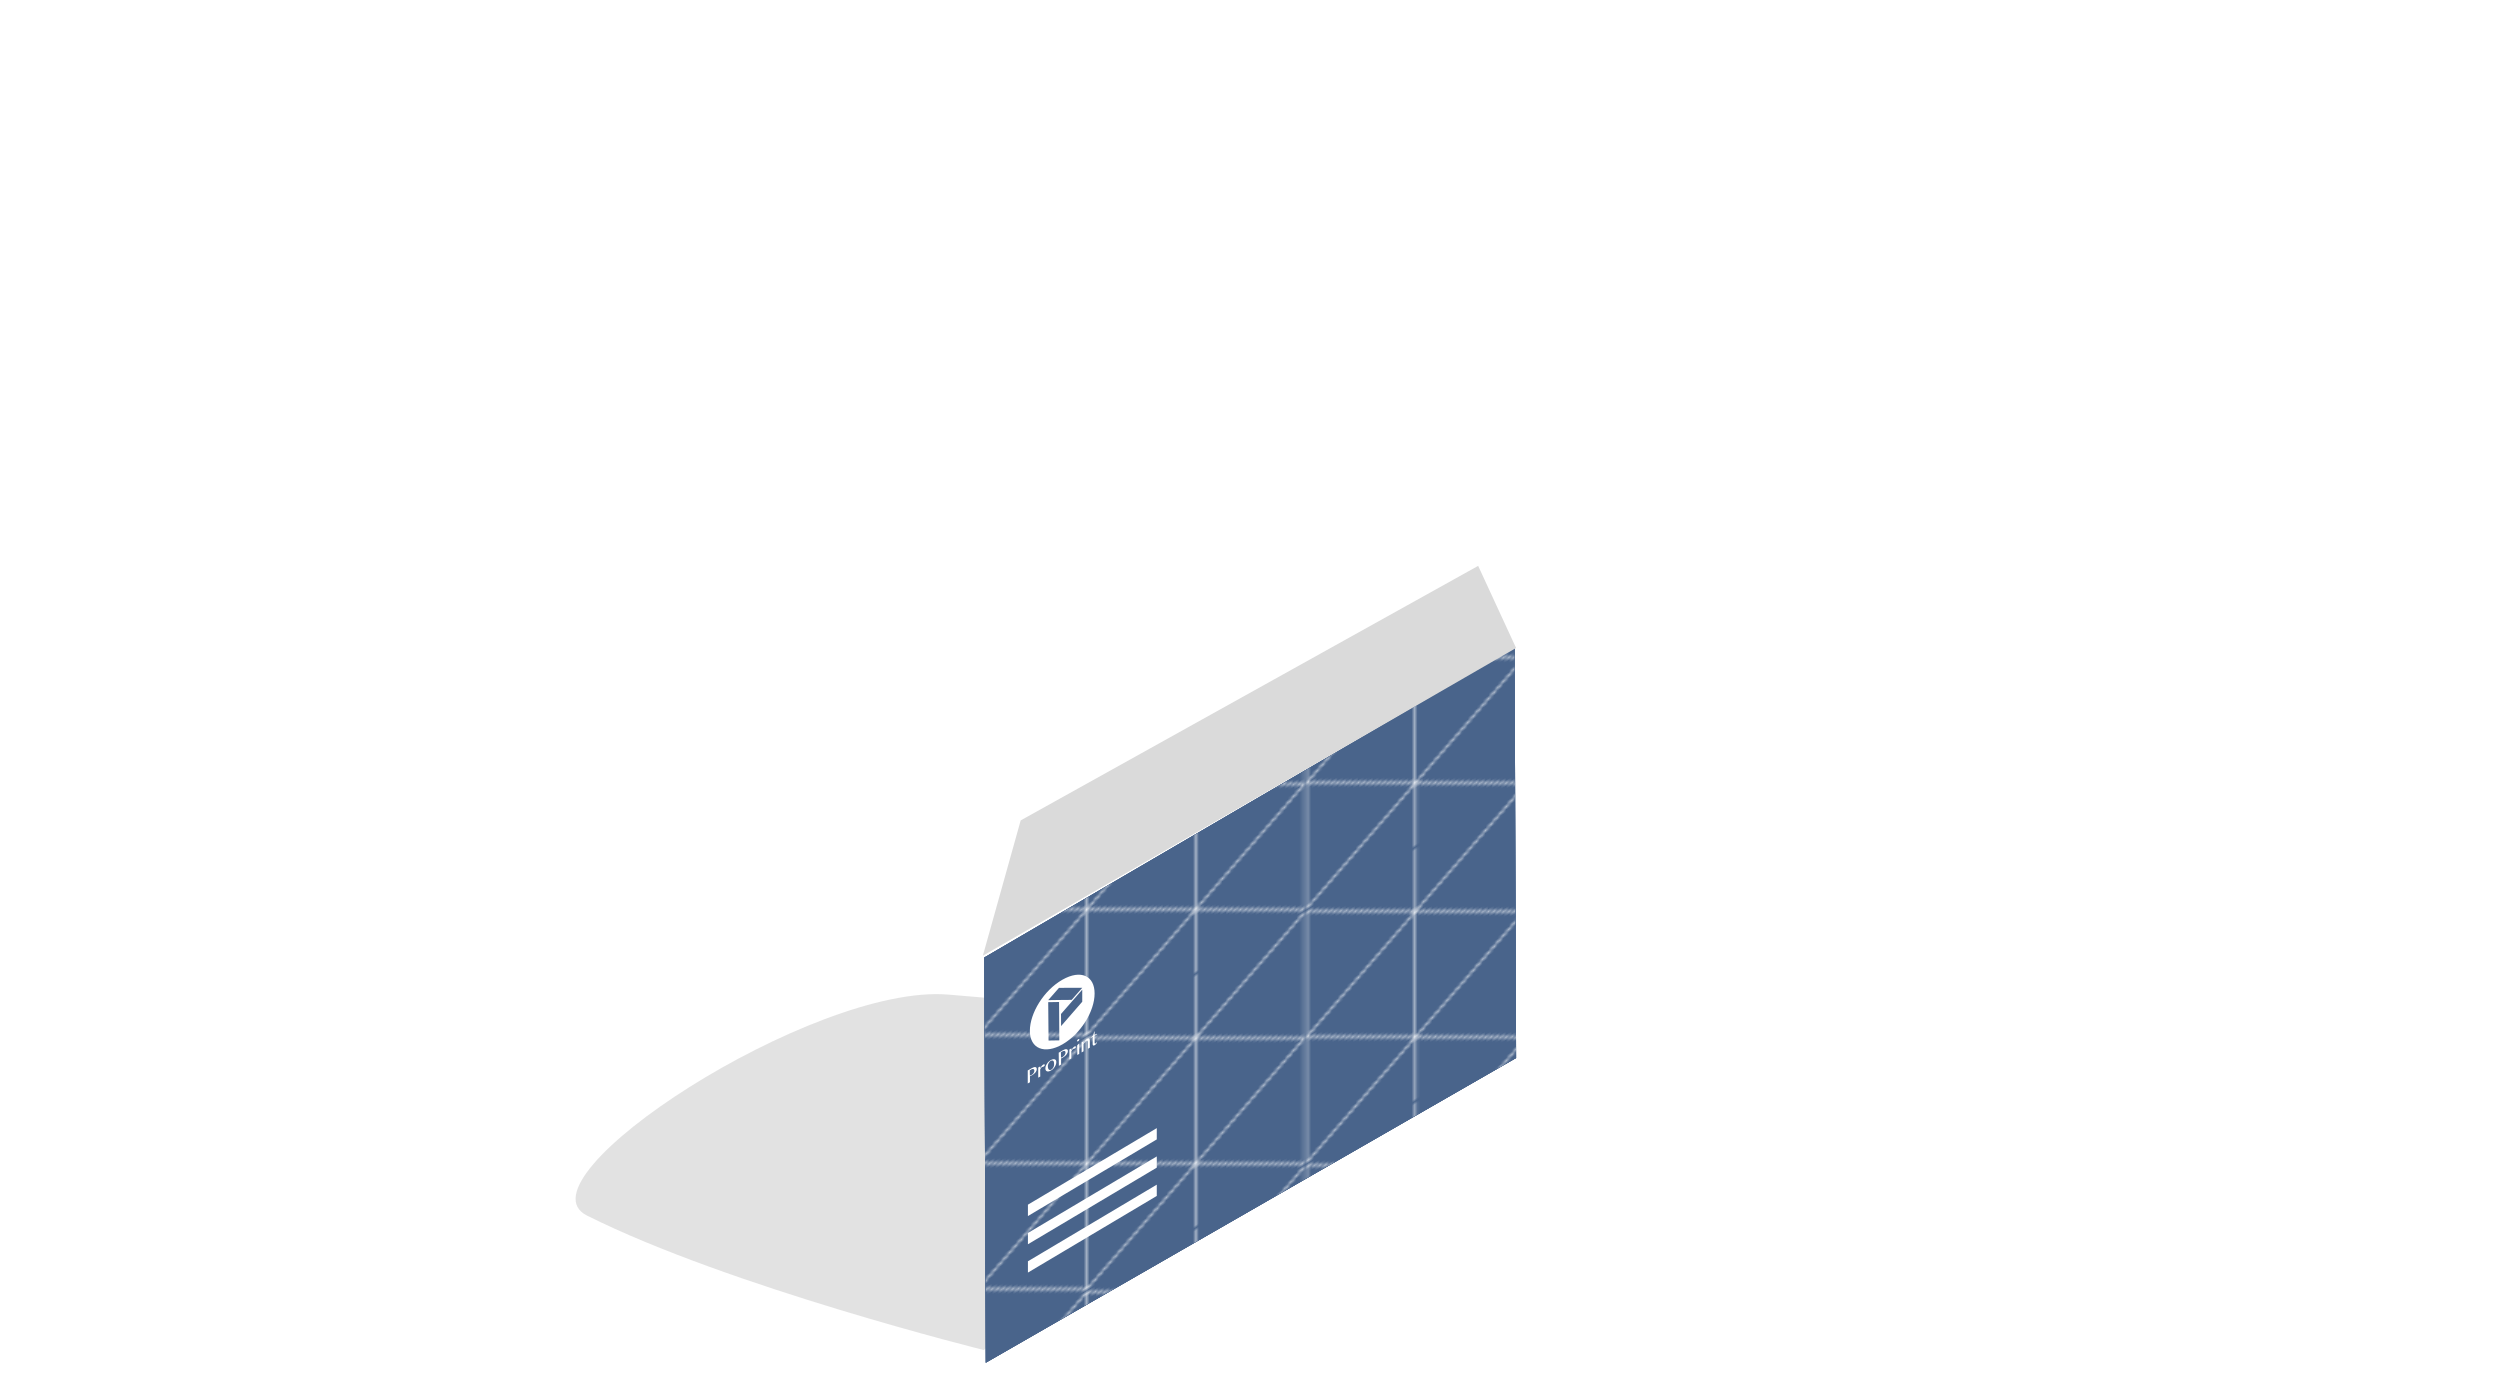 <?xml version="1.0" encoding="utf-8"?>
<!-- Generator: Adobe Illustrator 21.1.0, SVG Export Plug-In . SVG Version: 6.00 Build 0)  -->
<svg version="1.1" id="off" xmlns="http://www.w3.org/2000/svg" xmlns:xlink="http://www.w3.org/1999/xlink" x="0px" y="0px"
	 viewBox="0 0 283.46 158.74" enable-background="new 0 0 283.46 158.74" xml:space="preserve">
<filter  id="AI_DesenfoqueGaussiano_4">
	<feGaussianBlur  stdDeviation="4"></feGaussianBlur>
</filter>
<pattern  x="-51.12" y="-221.67" width="147.16" height="85.05" patternUnits="userSpaceOnUse" id="Unnamed_Pattern" viewBox="37.07 -170.38 147.16 85.05" overflow="visible">
	<g>
		<rect x="37.07" y="-170.38" fill="none" width="147.16" height="85.05"/>
		<g>
			<defs>
				<rect id="SVGID_1_" x="37.07" y="-170.38" width="147.16" height="85.05"/>
			</defs>
			<clipPath id="SVGID_2_">
				<use xlink:href="#SVGID_1_"  overflow="visible"/>
			</clipPath>
			<polygon clip-path="url(#SVGID_2_)" fill="none" stroke="#FFFFFF" stroke-width="0.5" stroke-miterlimit="10" points="
				221.05,-191.64 184.23,-212.9 147.41,-191.64 147.41,-149.12 184.23,-127.86 221.05,-149.12 			"/>
			
				<line clip-path="url(#SVGID_2_)" fill="none" stroke="#FFFFFF" stroke-width="0.5" stroke-miterlimit="10" x1="184.23" y1="-212.9" x2="184.23" y2="-127.86"/>
			
				<line clip-path="url(#SVGID_2_)" fill="none" stroke="#FFFFFF" stroke-width="0.5" stroke-miterlimit="10" x1="221.05" y1="-191.64" x2="147.41" y2="-149.12"/>
			
				<line clip-path="url(#SVGID_2_)" fill="none" stroke="#FFFFFF" stroke-width="0.5" stroke-miterlimit="10" x1="147.41" y1="-191.64" x2="221.05" y2="-149.12"/>
			<polygon clip-path="url(#SVGID_2_)" fill="none" stroke="#FFFFFF" stroke-width="0.5" stroke-miterlimit="10" points="
				147.48,-234.17 110.65,-255.43 73.83,-234.17 73.83,-191.65 110.65,-170.39 147.48,-191.65 			"/>
			<polygon clip-path="url(#SVGID_2_)" fill="none" stroke="#FFFFFF" stroke-width="0.5" stroke-miterlimit="10" points="
				73.9,-191.64 37.07,-212.9 0.25,-191.64 0.25,-149.12 37.07,-127.86 73.9,-149.12 			"/>
			
				<line clip-path="url(#SVGID_2_)" fill="none" stroke="#FFFFFF" stroke-width="0.5" stroke-miterlimit="10" x1="37.07" y1="-212.9" x2="37.07" y2="-127.86"/>
			
				<line clip-path="url(#SVGID_2_)" fill="none" stroke="#FFFFFF" stroke-width="0.5" stroke-miterlimit="10" x1="73.9" y1="-191.64" x2="0.25" y2="-149.12"/>
			
				<line clip-path="url(#SVGID_2_)" fill="none" stroke="#FFFFFF" stroke-width="0.5" stroke-miterlimit="10" x1="0.25" y1="-191.64" x2="73.9" y2="-149.12"/>
			<polygon clip-path="url(#SVGID_2_)" fill="none" stroke="#FFFFFF" stroke-width="0.5" stroke-miterlimit="10" points="
				221.05,-106.59 184.23,-127.85 147.41,-106.59 147.41,-64.07 184.23,-42.81 221.05,-64.07 			"/>
			
				<line clip-path="url(#SVGID_2_)" fill="none" stroke="#FFFFFF" stroke-width="0.5" stroke-miterlimit="10" x1="184.23" y1="-127.85" x2="184.23" y2="-42.81"/>
			
				<line clip-path="url(#SVGID_2_)" fill="none" stroke="#FFFFFF" stroke-width="0.5" stroke-miterlimit="10" x1="221.05" y1="-106.59" x2="147.41" y2="-64.07"/>
			
				<line clip-path="url(#SVGID_2_)" fill="none" stroke="#FFFFFF" stroke-width="0.5" stroke-miterlimit="10" x1="147.41" y1="-106.59" x2="221.05" y2="-64.07"/>
			<polygon clip-path="url(#SVGID_2_)" fill="none" stroke="#FFFFFF" stroke-width="0.5" stroke-miterlimit="10" points="
				147.48,-149.12 110.65,-170.38 73.83,-149.12 73.83,-106.6 110.65,-85.34 147.48,-106.6 			"/>
			
				<line clip-path="url(#SVGID_2_)" fill="none" stroke="#FFFFFF" stroke-width="0.5" stroke-miterlimit="10" x1="110.65" y1="-170.38" x2="110.65" y2="-85.34"/>
			
				<line clip-path="url(#SVGID_2_)" fill="none" stroke="#FFFFFF" stroke-width="0.5" stroke-miterlimit="10" x1="147.48" y1="-149.12" x2="73.83" y2="-106.6"/>
			
				<line clip-path="url(#SVGID_2_)" fill="none" stroke="#FFFFFF" stroke-width="0.5" stroke-miterlimit="10" x1="73.83" y1="-149.12" x2="147.48" y2="-106.6"/>
			<polygon clip-path="url(#SVGID_2_)" fill="none" stroke="#FFFFFF" stroke-width="0.5" stroke-miterlimit="10" points="
				73.9,-106.59 37.07,-127.85 0.25,-106.59 0.25,-64.07 37.07,-42.81 73.9,-64.07 			"/>
			
				<line clip-path="url(#SVGID_2_)" fill="none" stroke="#FFFFFF" stroke-width="0.5" stroke-miterlimit="10" x1="37.07" y1="-127.85" x2="37.07" y2="-42.81"/>
			
				<line clip-path="url(#SVGID_2_)" fill="none" stroke="#FFFFFF" stroke-width="0.5" stroke-miterlimit="10" x1="73.9" y1="-106.59" x2="0.25" y2="-64.07"/>
			
				<line clip-path="url(#SVGID_2_)" fill="none" stroke="#FFFFFF" stroke-width="0.5" stroke-miterlimit="10" x1="0.25" y1="-106.59" x2="73.9" y2="-64.07"/>
			<polygon clip-path="url(#SVGID_2_)" fill="none" stroke="#FFFFFF" stroke-width="0.5" stroke-miterlimit="10" points="
				147.48,-64.07 110.65,-85.33 73.83,-64.07 73.83,-21.55 110.65,-0.29 147.48,-21.55 			"/>
		</g>
	</g>
</pattern>
<g opacity="0.5" filter="url(#AI_DesenfoqueGaussiano_4)">
	<path fill="#C6C6C6" d="M111.54,153.07l56.24-34.97c0,0-36.27-3.32-60.26-5.33c-15.31-1.28-49.3,20.89-40.96,25.06
		C82.71,145.92,111.54,153.07,111.54,153.07z"/>
</g>
<g>
	<defs>
		<polygon id="SVGID_3_" points="111.77,154.51 171.9,119.96 171.73,73.47 111.6,108.57 		"/>
	</defs>
	<use xlink:href="#SVGID_3_"  overflow="visible" fill="#49648B"/>
	<clipPath id="SVGID_4_">
		<use xlink:href="#SVGID_3_"  overflow="visible"/>
	</clipPath>
	<polygon clip-path="url(#SVGID_4_)" fill="#49648B" points="-205.48,424.29 241.35,166.32 241.35,-1.5 -205.48,256.47 	"/>
	<g clip-path="url(#SVGID_4_)">
		<defs>
			<polygon id="SVGID_5_" points="-205.64,256.56 241.59,-1.64 241.59,166.17 -205.64,424.38 			"/>
		</defs>
		<use xlink:href="#SVGID_5_"  overflow="visible" fill="#49648B"/>
		<clipPath id="SVGID_6_">
			<use xlink:href="#SVGID_5_"  overflow="visible"/>
		</clipPath>
	</g>
	<g clip-path="url(#SVGID_4_)">
		<defs>
			<polygon id="SVGID_7_" points="-205.64,256.56 241.59,-1.64 241.59,166.17 -205.64,424.38 			"/>
		</defs>
		<use xlink:href="#SVGID_7_"  overflow="visible" fill="#49648B"/>
		<clipPath id="SVGID_8_">
			<use xlink:href="#SVGID_7_"  overflow="visible"/>
		</clipPath>
	</g>
	<g clip-path="url(#SVGID_4_)">
		<defs>
			<polygon id="SVGID_9_" points="-229.45,284.37 217.77,26.17 217.77,193.98 -229.45,452.19 			"/>
		</defs>
		<clipPath id="SVGID_10_">
			<use xlink:href="#SVGID_9_"  overflow="visible"/>
		</clipPath>
		<defs>
			<filter id="Adobe_OpacityMaskFilter" filterUnits="userSpaceOnUse" x="-230.69" y="-282.45" width="948.25" height="716.48">
				<feColorMatrix  type="matrix" values="1 0 0 0 0  0 1 0 0 0  0 0 1 0 0  0 0 0 1 0"/>
			</filter>
		</defs>
		<mask maskUnits="userSpaceOnUse" x="-230.69" y="-282.45" width="948.25" height="716.48" id="SVGID_11_">
			<g filter="url(#Adobe_OpacityMaskFilter)">
				<polygon clip-path="url(#SVGID_10_)" points="-230.69,265.02 717.56,-282.45 717.56,-113.44 -230.69,434.03 				"/>
				<g enable-background="new    ">
					<g>
						<defs>
							<polygon id="SVGID_12_" points="-230.69,434.03 717.56,-113.44 717.56,-282.45 -230.69,265.02 							"/>
						</defs>
						<clipPath id="SVGID_13_" clip-path="url(#SVGID_10_)">
							<use xlink:href="#SVGID_12_"  overflow="visible"/>
						</clipPath>
						
							<linearGradient id="SVGID_14_" gradientUnits="userSpaceOnUse" x1="-272.689" y1="326.599" x2="-272.354" y2="326.599" gradientTransform="matrix(0 519.547 519.547 -299.96 -169437.188 239628.297)">
							<stop  offset="0" style="stop-color:#FFFFFF"/>
							<stop  offset="0.178" style="stop-color:#CACACA"/>
							<stop  offset="0.356" style="stop-color:#969595"/>
							<stop  offset="0.517" style="stop-color:#676766"/>
							<stop  offset="0.657" style="stop-color:#424241"/>
							<stop  offset="0.771" style="stop-color:#1C1C1C"/>
							<stop  offset="0.843" style="stop-color:#000000"/>
							<stop  offset="1" style="stop-color:#000000"/>
						</linearGradient>
						<polygon clip-path="url(#SVGID_13_)" fill="url(#SVGID_14_)" points="725.02,-289.7 725.02,-115.69 -232.83,437.32 
							-232.83,263.32 						"/>
					</g>
				</g>
			</g>
		</mask>
		<g clip-path="url(#SVGID_10_)" mask="url(#SVGID_11_)">
			<g>
				<defs>
					<polygon id="SVGID_15_" points="-230.69,434.03 717.56,-113.44 717.56,-282.45 -230.69,265.02 					"/>
				</defs>
				<clipPath id="SVGID_16_">
					<use xlink:href="#SVGID_15_"  overflow="visible"/>
				</clipPath>
				
					<pattern  id="SVGID_17_" xlink:href="#Unnamed_Pattern" patternTransform="matrix(0.335 -0.193 0 -0.335 -4396.088 -5881.028)">
				</pattern>
				<polygon clip-path="url(#SVGID_16_)" fill="url(#SVGID_17_)" points="218.75,172.27 -230.69,431.75 -230.69,262.74 218.75,3.25 
									"/>
			</g>
		</g>
	</g>
</g>
<g>
	<g>
		<polyline fill="#DADADA" points="111.44,108.36 115.73,93.02 167.6,64.16 171.9,73.47 		"/>
		<path fill="#FFFFFF" d="M120.45,111.09c-2.1,1.2-3.68,3.78-3.68,5.79c0,2.02,1.66,2.71,3.72,1.52c2.05-1.19,3.62-3.73,3.62-5.75
			C124.12,110.64,122.55,109.89,120.45,111.09 M120.11,117.96c-0.49,0.01-0.73,0.01-1.22,0.02c-0.01-1.74-0.02-2.61-0.04-4.35
			c0.49-0.01,0.74-0.01,1.23-0.02C120.09,115.35,120.1,116.22,120.11,117.96 M122.71,113.58c-0.94,1.09-1.43,1.65-2.4,2.76
			c0-0.55-0.01-0.82-0.01-1.37c0.97-1.11,1.47-1.67,2.41-2.76C122.71,112.76,122.71,113.03,122.71,113.58 M121.51,113.37
			c-1.05,0-1.6,0.02-2.66,0.03c0.48-0.55,0.73-0.83,1.22-1.39c1.07-0.01,1.61-0.02,2.64-0.01
			C122.23,112.54,121.99,112.81,121.51,113.37"/>
		<path fill="#FFFFFF" d="M116.52,121.38c0.19-0.11,0.28-0.16,0.47-0.27c0.08-0.04,0.15-0.08,0.22-0.1
			c0.07-0.02,0.13-0.03,0.18-0.02c0.05,0.01,0.09,0.03,0.12,0.07c0.03,0.04,0.04,0.09,0.04,0.15c0,0.07-0.01,0.13-0.04,0.2
			c-0.03,0.06-0.06,0.13-0.11,0.19c-0.05,0.06-0.1,0.11-0.16,0.16c-0.06,0.05-0.12,0.09-0.18,0.13c-0.03,0.02-0.05,0.03-0.08,0.04
			c-0.03,0.01-0.06,0.03-0.08,0.04c-0.03,0.01-0.05,0.02-0.07,0.03c-0.02,0.01-0.04,0.02-0.05,0.02c0,0.27,0,0.41,0,0.69
			c-0.1,0.06-0.15,0.09-0.25,0.14V121.38z M116.77,121.95c0.03-0.01,0.06-0.02,0.09-0.03c0.03-0.01,0.07-0.03,0.1-0.04
			c0.05-0.03,0.1-0.07,0.14-0.1c0.04-0.04,0.07-0.08,0.1-0.12c0.03-0.04,0.05-0.09,0.06-0.13c0.01-0.04,0.02-0.09,0.02-0.13
			c0-0.05-0.01-0.09-0.03-0.12c-0.02-0.03-0.04-0.05-0.07-0.06c-0.03-0.01-0.07-0.01-0.11-0.01c-0.04,0.01-0.09,0.02-0.13,0.05
			c-0.07,0.04-0.11,0.06-0.18,0.1C116.77,121.59,116.77,121.71,116.77,121.95"/>
		<path fill="#FFFFFF" d="M117.72,121.04c0.09-0.05,0.14-0.08,0.23-0.13c0,0.09,0,0.13,0,0.22c0.02-0.05,0.05-0.09,0.07-0.13
			c0.03-0.04,0.05-0.08,0.08-0.12c0.03-0.04,0.06-0.07,0.09-0.1c0.03-0.03,0.06-0.05,0.09-0.07c0.03-0.01,0.05-0.02,0.07-0.03
			c0.02-0.01,0.04-0.01,0.06,0c0.02,0,0.03,0.01,0.04,0.02c0.01,0.01,0.01,0.03,0.01,0.05c0,0.04-0.01,0.07-0.03,0.1
			c-0.02,0.03-0.06,0.06-0.1,0.08c-0.02,0.01-0.05,0.02-0.06,0.03c-0.02,0-0.03,0.01-0.04,0.01c-0.01,0-0.02,0-0.04,0
			c-0.01,0-0.03,0.01-0.05,0.02c-0.02,0.01-0.03,0.02-0.05,0.04c-0.01,0.02-0.03,0.04-0.05,0.06c-0.02,0.02-0.03,0.05-0.05,0.08
			c-0.02,0.03-0.03,0.06-0.05,0.1c0,0.32,0,0.47,0.01,0.79c-0.09,0.05-0.14,0.08-0.23,0.13
			C117.73,121.72,117.73,121.5,117.72,121.04"/>
		<path fill="#FFFFFF" d="M119.16,121.38c-0.09,0.05-0.17,0.08-0.25,0.1c-0.08,0.01-0.14,0.01-0.2-0.01
			c-0.05-0.02-0.1-0.06-0.13-0.11c-0.03-0.05-0.05-0.12-0.05-0.2c0-0.08,0.01-0.17,0.04-0.26c0.03-0.09,0.07-0.18,0.13-0.27
			c0.05-0.09,0.12-0.17,0.19-0.24c0.08-0.07,0.16-0.14,0.25-0.19c0.09-0.05,0.17-0.08,0.25-0.1c0.08-0.01,0.14-0.01,0.2,0.01
			c0.06,0.02,0.1,0.05,0.13,0.1c0.03,0.05,0.05,0.12,0.05,0.19c0,0.09-0.01,0.18-0.04,0.27c-0.03,0.09-0.07,0.19-0.13,0.28
			c-0.05,0.09-0.12,0.17-0.19,0.25C119.33,121.27,119.25,121.33,119.16,121.38 M119.21,121.27c0.05-0.03,0.09-0.06,0.13-0.11
			c0.04-0.04,0.07-0.09,0.1-0.15c0.03-0.05,0.05-0.11,0.06-0.17c0.01-0.06,0.02-0.12,0.02-0.18c0-0.08-0.01-0.16-0.02-0.22
			c-0.01-0.06-0.04-0.11-0.07-0.15c-0.03-0.03-0.08-0.05-0.13-0.05c-0.05,0-0.12,0.02-0.19,0.06c-0.04,0.02-0.08,0.06-0.11,0.1
			c-0.04,0.04-0.07,0.09-0.1,0.15c-0.03,0.05-0.05,0.11-0.07,0.17c-0.02,0.06-0.02,0.12-0.02,0.18c0,0.08,0.01,0.16,0.03,0.22
			c0.02,0.06,0.04,0.11,0.08,0.15c0.03,0.03,0.08,0.05,0.13,0.06C119.09,121.33,119.14,121.31,119.21,121.27"/>
		<path fill="#FFFFFF" d="M120.04,119.36c0.19-0.11,0.29-0.17,0.48-0.28c0.08-0.04,0.15-0.08,0.22-0.1
			c0.07-0.02,0.13-0.03,0.18-0.02c0.05,0.01,0.09,0.03,0.12,0.06c0.03,0.03,0.04,0.09,0.04,0.15c0,0.07-0.01,0.13-0.04,0.2
			c-0.03,0.07-0.07,0.13-0.11,0.19c-0.05,0.06-0.1,0.12-0.16,0.17c-0.06,0.05-0.12,0.09-0.18,0.13c-0.03,0.01-0.05,0.03-0.08,0.05
			c-0.03,0.02-0.06,0.03-0.08,0.04c-0.03,0.01-0.05,0.02-0.07,0.04c-0.02,0.01-0.04,0.02-0.05,0.02c0,0.27,0,0.41,0,0.69
			c-0.1,0.06-0.15,0.09-0.25,0.15C120.05,120.25,120.05,119.95,120.04,119.36 M120.3,119.92c0.03-0.01,0.06-0.02,0.09-0.03
			c0.03-0.01,0.07-0.03,0.1-0.05c0.05-0.03,0.1-0.07,0.14-0.11c0.04-0.04,0.07-0.08,0.1-0.13c0.03-0.04,0.05-0.09,0.06-0.13
			c0.01-0.05,0.02-0.09,0.02-0.13c0-0.05-0.01-0.09-0.03-0.12c-0.02-0.03-0.04-0.05-0.07-0.06c-0.03-0.01-0.07-0.01-0.11,0
			c-0.04,0.01-0.09,0.02-0.13,0.05c-0.07,0.04-0.11,0.06-0.18,0.1C120.3,119.56,120.3,119.68,120.3,119.92"/>
		<path fill="#FFFFFF" d="M121.25,119c0.09-0.05,0.14-0.08,0.23-0.13c0,0.09,0,0.13,0,0.22c0.02-0.04,0.05-0.09,0.07-0.13
			c0.02-0.04,0.05-0.08,0.08-0.12c0.03-0.04,0.06-0.07,0.09-0.1c0.03-0.03,0.06-0.05,0.09-0.07c0.03-0.01,0.05-0.02,0.07-0.03
			c0.02,0,0.04,0,0.06,0c0.02,0,0.03,0.01,0.04,0.02c0.01,0.01,0.01,0.03,0.01,0.04c0,0.04-0.01,0.07-0.03,0.1
			c-0.02,0.03-0.05,0.06-0.1,0.08c-0.02,0.01-0.05,0.02-0.06,0.03c-0.01,0-0.03,0.01-0.04,0.01c-0.01,0-0.02,0-0.04,0
			c-0.01,0-0.03,0.01-0.05,0.02c-0.02,0.01-0.03,0.02-0.05,0.04c-0.01,0.02-0.03,0.04-0.05,0.06c-0.01,0.03-0.03,0.05-0.05,0.08
			c-0.02,0.03-0.03,0.06-0.05,0.1c0,0.32,0,0.48,0,0.79c-0.09,0.05-0.14,0.08-0.23,0.13C121.26,119.68,121.26,119.45,121.25,119"/>
		<path fill="#FFFFFF" d="M122.25,117.83c0.02-0.01,0.03-0.02,0.05-0.02c0.02,0,0.03,0,0.04,0c0.01,0,0.02,0.01,0.03,0.02
			c0.01,0.01,0.01,0.02,0.01,0.04c0,0.02,0,0.03-0.01,0.05c-0.01,0.02-0.02,0.03-0.03,0.05c-0.01,0.02-0.02,0.03-0.04,0.05
			c-0.01,0.01-0.03,0.03-0.05,0.04c-0.02,0.01-0.03,0.02-0.05,0.02c-0.02,0-0.03,0-0.04,0c-0.01,0-0.02-0.01-0.03-0.02
			c-0.01-0.01-0.01-0.02-0.01-0.04c0-0.02,0-0.03,0.01-0.05c0.01-0.02,0.02-0.03,0.03-0.05c0.01-0.02,0.03-0.03,0.04-0.05
			C122.22,117.85,122.23,117.84,122.25,117.83 M122.14,118.52c0.06-0.06,0.09-0.09,0.16-0.16c0.03-0.02,0.04-0.02,0.07-0.04
			c0,0.47,0,0.7,0,1.17c-0.09,0.05-0.13,0.08-0.22,0.13C122.14,119.18,122.14,118.96,122.14,118.52"/>
		<path fill="#FFFFFF" d="M122.64,118.19c0.09-0.05,0.13-0.08,0.22-0.13c0,0.08,0,0.13,0,0.21c0.07-0.12,0.14-0.21,0.21-0.3
			c0.07-0.08,0.15-0.14,0.22-0.19c0.04-0.02,0.07-0.03,0.11-0.03c0.03,0,0.06,0.01,0.09,0.02c0.02,0.02,0.04,0.04,0.06,0.08
			c0.01,0.03,0.02,0.07,0.02,0.12c0,0.33,0,0.49,0,0.82c-0.09,0.05-0.13,0.08-0.22,0.13c0-0.31,0-0.47,0-0.78
			c0-0.08-0.02-0.12-0.05-0.14c-0.03-0.02-0.08-0.02-0.13,0.01c-0.02,0.01-0.05,0.03-0.07,0.05c-0.03,0.02-0.05,0.05-0.08,0.08
			c-0.03,0.03-0.05,0.06-0.08,0.1c-0.03,0.03-0.05,0.07-0.08,0.11c0,0.34,0,0.51,0,0.85c-0.09,0.05-0.13,0.08-0.22,0.13
			C122.64,118.88,122.64,118.65,122.64,118.19"/>
		<path fill="#FFFFFF" d="M124.4,118.18c-0.03,0.07-0.07,0.13-0.12,0.19c-0.05,0.06-0.11,0.11-0.18,0.15
			c-0.03,0.02-0.07,0.03-0.09,0.03c-0.03,0-0.05,0-0.07-0.02c-0.02-0.01-0.03-0.03-0.04-0.06c-0.01-0.03-0.01-0.06-0.01-0.1
			c0-0.32,0-0.48,0-0.81c-0.07,0.04-0.11,0.06-0.19,0.11c0-0.02,0-0.03,0-0.06c0.06-0.04,0.11-0.08,0.15-0.12
			c0.04-0.05,0.07-0.1,0.1-0.15c0.02-0.05,0.04-0.11,0.06-0.17c0.01-0.06,0.03-0.12,0.04-0.19c0.02-0.01,0.04-0.02,0.06-0.03
			c0,0.16,0,0.23,0,0.39c0.1-0.06,0.15-0.08,0.24-0.14c0,0.04,0,0.06,0,0.1c-0.1,0.05-0.14,0.08-0.24,0.14c0,0.32,0,0.48,0,0.81
			c0,0.02,0,0.03,0.01,0.04c0.01,0.01,0.01,0.02,0.02,0.02c0.01,0.01,0.02,0.01,0.04,0.01c0.01,0,0.03-0.01,0.05-0.02
			c0.02-0.01,0.05-0.03,0.07-0.06c0.02-0.02,0.04-0.05,0.05-0.07C124.37,118.17,124.38,118.17,124.4,118.18"/>
		<polygon fill="#FFFFFF" points="116.55,136.59 116.55,137.88 131.16,129.19 131.16,127.91 		"/>
		<polygon fill="#FFFFFF" points="116.55,139.8 116.55,141.08 131.16,132.39 131.16,131.12 		"/>
		<polygon fill="#FFFFFF" points="116.55,143.01 116.55,144.29 131.16,135.6 131.16,134.32 		"/>
	</g>
</g>
</svg>
